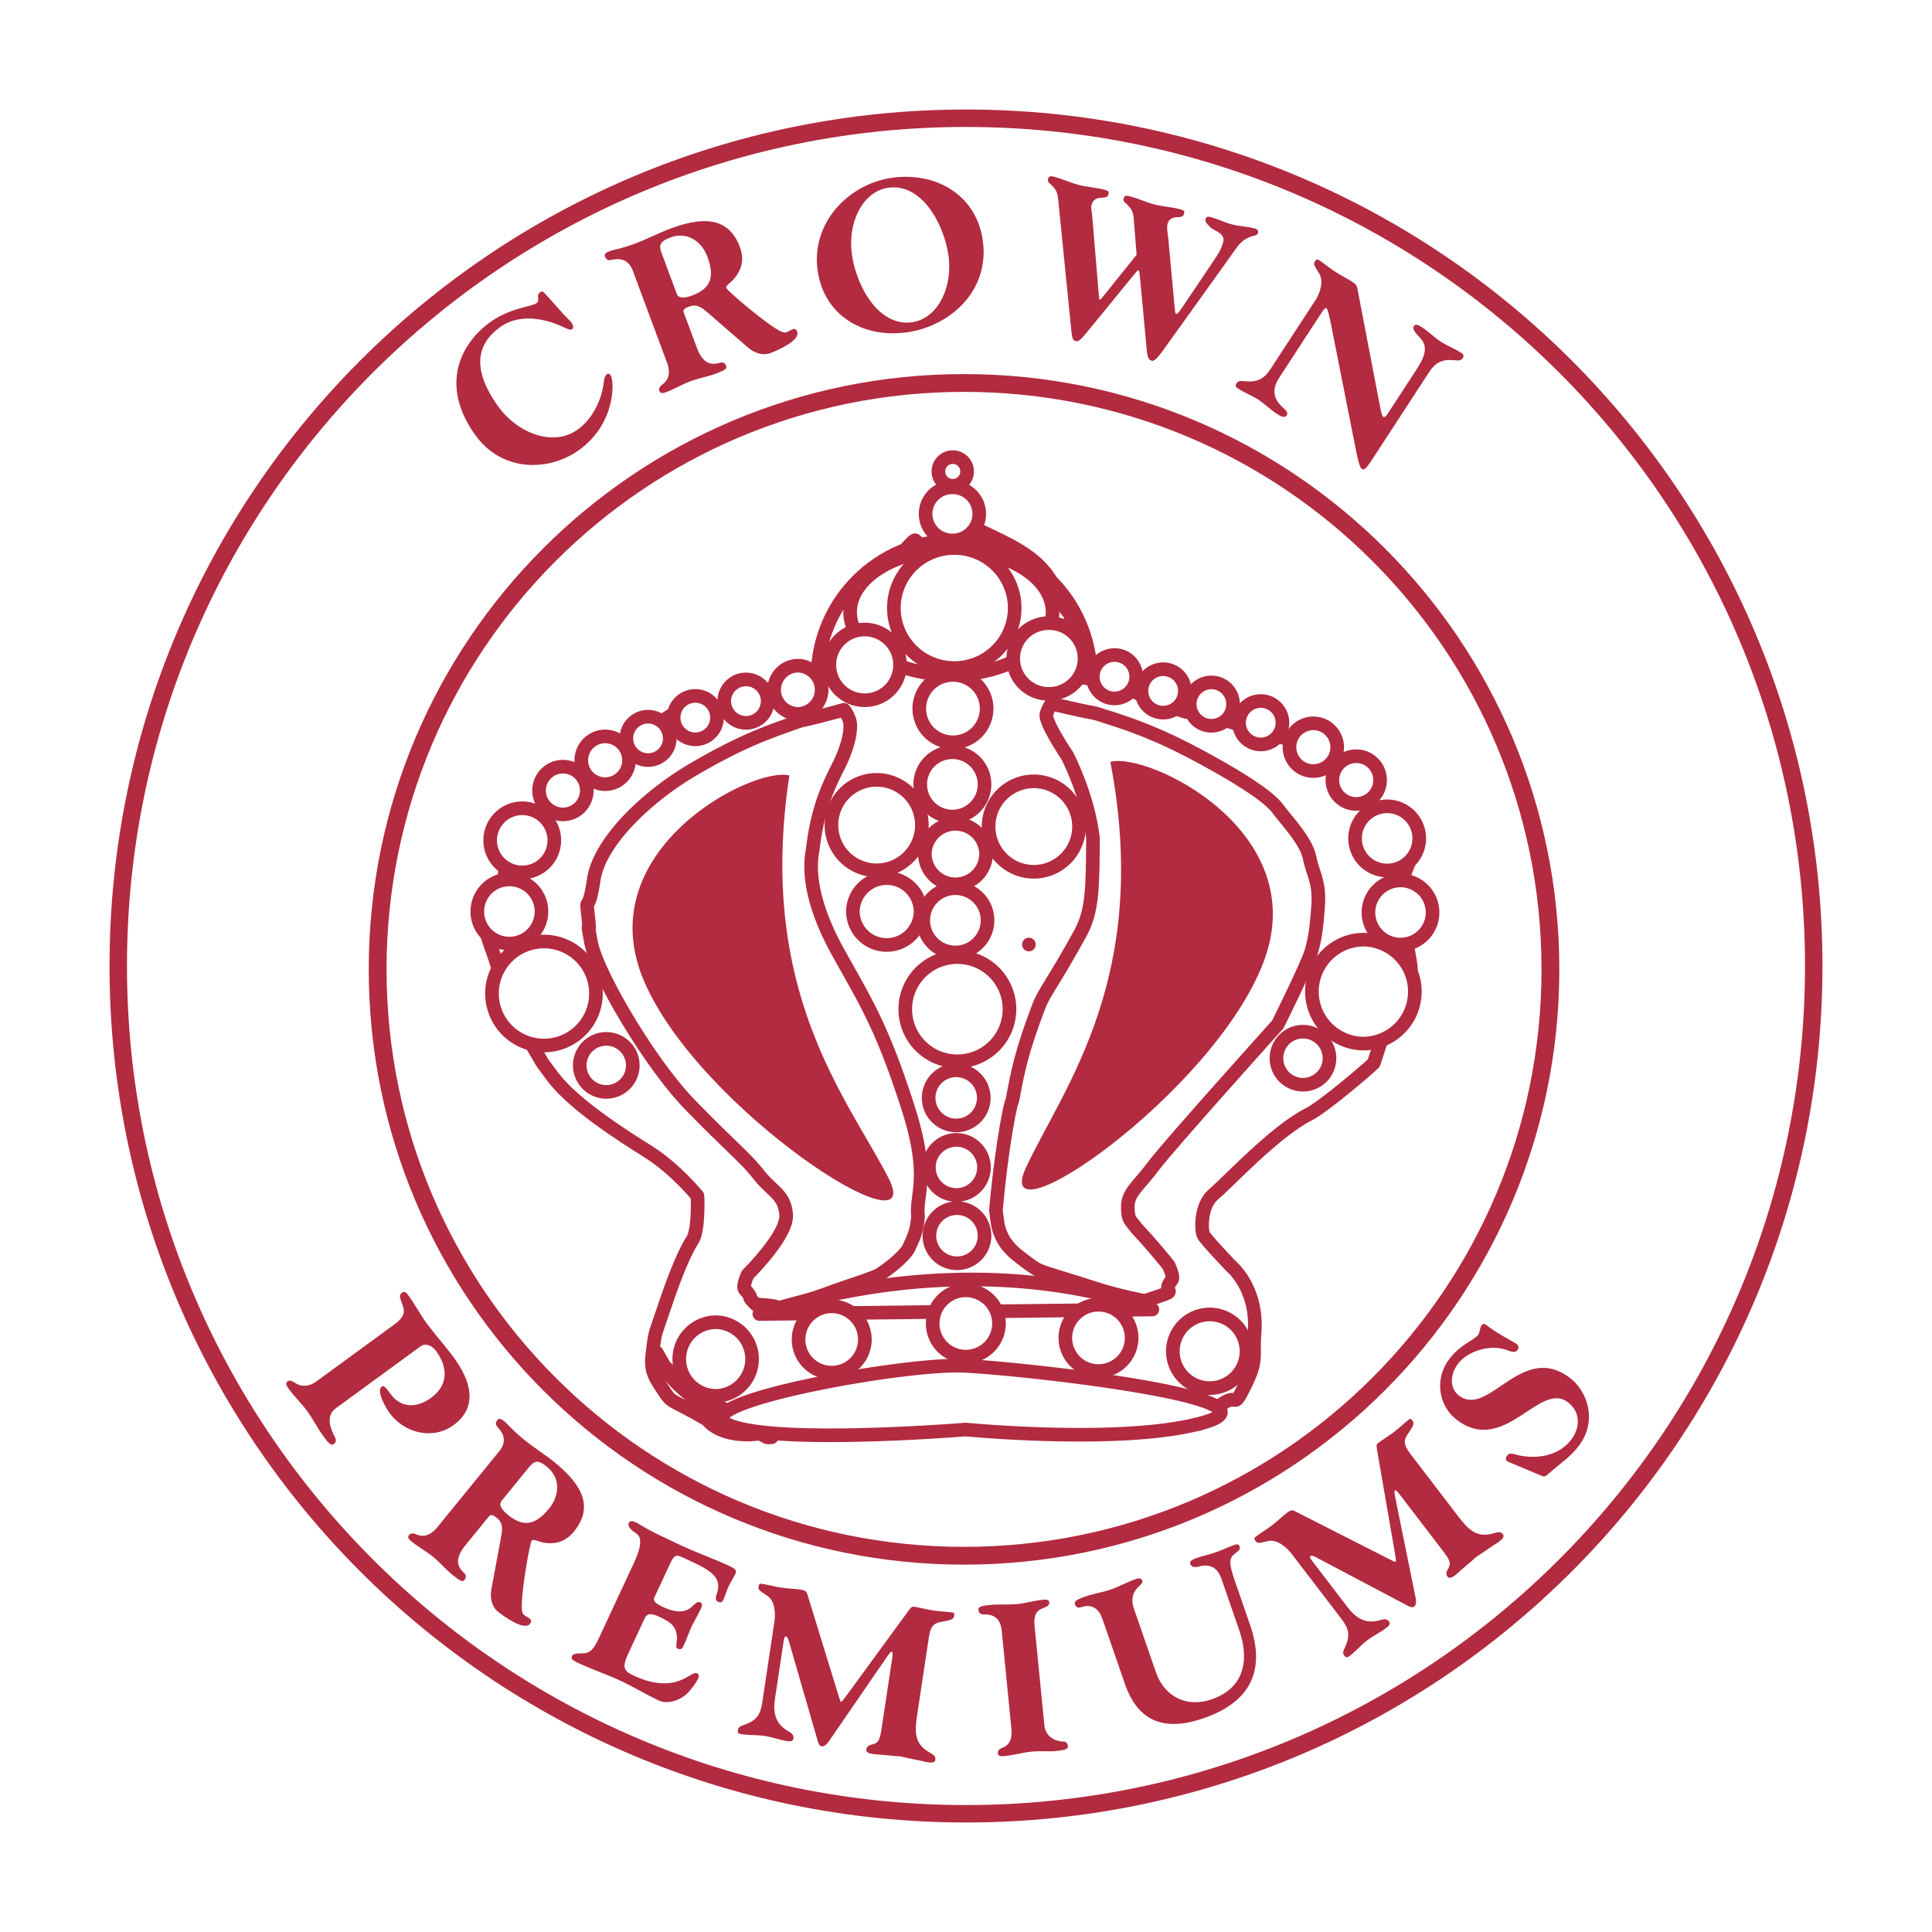 <svg xmlns="http://www.w3.org/2000/svg" width="2500" height="2500" viewBox="0 0 192.756 192.756"><g fill-rule="evenodd" clip-rule="evenodd"><path fill="#fff" d="M0 0h192.756v192.756H0V0z"/><path d="M96.378 180.96c-46.712 0-84.58-37.871-84.58-84.582s37.868-84.582 84.58-84.582c46.711 0 84.579 37.871 84.579 84.582S143.09 180.96 96.378 180.96z" fill="#fff" stroke="#b22b40" stroke-width="1.74" stroke-linecap="round" stroke-linejoin="round" stroke-miterlimit="2.613"/><path d="M56.263 31.393c.276.311.631.618.783.831.139.193.215.488.039.614-.213.152-.712-.133-.871-.204-2.522-1.165-4.76-1.115-6.299-.011-2.245 1.61-2.979 4.062-.215 7.917 1.954 2.722 5.522 4.044 7.911 2.334 1.484-1.066 2.319-2.813 2.585-4.423.059-.363.074-.907.354-1.11.142-.102.256-.052.372.107.38.53.551 4.8-3.166 7.462-2.97 2.128-7.652 2.243-10.35-1.522-3.538-4.935-1.51-9.091 1.532-11.27 1.945-1.395 4.103-1.521 4.58-1.863.442-.317-.11-.753.385-1.107.159-.113.29-.046.37.03l1.99 2.215zM66.001 25.227c-.272-.733-.211-1.126.87-1.529 1.756-.652 3.161.45 3.707 1.917.759 2.041.324 3.177-1.512 3.86-1.305.485-1.478.016-1.571-.228l-1.494-4.02zm.566 11.005c.25.671.292 1.538-.411 2.078-.18.137-.492.367-.37.693.122.327.426.214.714.107.816-.303 1.57-.771 2.386-1.073.813-.305 1.691-.444 2.507-.749.94-.349 1.159-.5 1.061-.767-.12-.324-.337-.406-.611-.328-.878.257-1.708.148-2.328-1.525l-1.29-3.466c-.101-.265.006-.419.535-.618.755-.28 1.271.108 1.854.611l4.007 3.478c.753.648 1.619.792 2.21.57.672-.248 3.033-1.266 2.707-2.143-.083-.224-.218-.337-.464-.246-.183.067-.385.213-.609.295-.185.07-.392.007-.679-.141-1.417-.75-5.217-3.979-5.33-4.286-.076-.205.47-.546.794-.921.655-.801 1.082-1.773.566-3.159-1.251-3.366-4.275-2.823-7.008-1.806-.898.334-2.345 1.059-3.448 1.468-1.448.54-2.059.582-2.546.762-.49.183-.526.335-.451.54.12.326.331.386.609.33.903-.198 1.732-.087 2.18 1.116l3.415 9.18zM84.936 24.857c-.224-3.102 1.377-5.968 3.938-6.153 3.473-.255 5.597 4.369 5.812 7.321.227 3.103-1.379 5.968-3.938 6.152-3.473.256-5.597-4.367-5.812-7.32zm-3.418 1.58c.32 4.405 3.831 7.116 8.281 6.792 4.514-.326 8.669-3.77 8.316-8.652-.336-4.602-4.04-7.232-8.488-6.91-4.513.328-8.448 4.104-8.109 8.77zM105.566 19.807c-.068-.781-.398-1.07-.645-1.336-.193-.207-.441-.293-.355-.628.088-.337.363-.268.635-.198.822.214 1.602.594 2.424.805s1.686.255 2.508.466c.357.094.547.142.459.479-.086.337-.439.313-.783.337-.637.039-.82.396-.922.796-.051.189.057.644.121 1.447l.625 7.507c.016.208.029.412.09.429.045.011.229-.188.369-.377l3.307-4.113-.291-3.67c-.047-.774-.398-1.068-.645-1.334-.193-.206-.439-.293-.354-.631.088-.337.359-.265.635-.195.822.211 1.602.592 2.42.803.824.213 1.689.257 2.51.468.359.091.549.141.461.479s-.439.313-.783.337c-.637.037-.805.421-.877.696-.084.337.047 1.134.096 1.551l.641 6.927c.035.303.045.44.131.461.145.037.363-.289.615-.65l3.35-4.979c.361-.535.609-1.058.729-1.521.24-.927-.945-1.121-1.336-1.534-.318-.328-.486-.553-.436-.742.086-.337.338-.272.549-.218.717.185 1.391.538 2.107.722.715.185 1.475.201 2.191.386.189.047.484.124.4.461-.09.338-.531.224-1.057.516-.73.396-.902.711-1.818 2.001l-6.594 9.199c-.732 1.003-.932 1.085-1.143 1.031-.254-.065-.416-.22-.488-1.071l-.682-7.297c-.033-.392-.084-.628-.148-.646-.084-.022-.223.168-.547.558l-4.562 5.587c-.725.892-.904.979-1.158.914-.273-.069-.346-.224-.441-1.168l-1.308-13.055zM132.734 32.045c-.133-.631-.289-1.227-.383-1.288-.09-.059-.18-.04-.467.397l-4.242 6.505c-.584.893-.711 1.769-.018 2.613.361.442.986.799.762 1.145-.24.366-.678.081-1.002-.135-.641-.416-1.182-.979-1.82-1.394-.637-.416-1.369-.685-2.008-1.101-.184-.12-.383-.25-.193-.542s.471-.239.838-.208c1.279.108 1.914-.229 2.568-1.232l4.482-6.868c.453-.695.832-1.874.371-2.642-.41-.685-.629-.904-.438-1.196.188-.292.297-.222.426-.137.549.356 1.045.785 1.592 1.142.547.356 1.141.642 1.689.996.4.263.492.4.537.69l2.285 11.907c.088.422.188.825.297.897.146.096.33-.147.498-.402l2.699-4.139c.783-1.204 1.436-2.36.471-3.353-.402-.417-.811-.868-.619-1.16s.535-.065.865.15c.637.416 1.18.978 1.816 1.393.639.418 1.371.688 2.01 1.103.182.118.381.25.193.54-.191.294-.471.242-.838.209-1.279-.109-1.9.241-2.553 1.245l-5.73 8.783c-.523.801-.738.973-.957.829-.201-.13-.377-.894-.535-1.646l-2.596-13.101zM39.34 132.144c1.405-1.026.92-1.613.622-2.502-.096-.28-.076-.511.135-.663.229-.167.376-.113.696.324.464.634 1.195 1.93 1.812 2.774.616.842 1.976 2.408 2.655 3.34 1.695 2.318 2.501 4.934-.011 6.77-2.071 1.517-4.917.793-6.381-1.209-.294-.404-1.386-2.193-.788-2.631.193-.139.318-.043.87.712 1.104 1.512 2.711 1.388 4.064.398 1.687-1.231 1.723-2.985.492-4.672-.449-.613-1.11-.778-1.532-.47l-8.482 6.199c-1.054.77-.483 2.104-.063 2.902.133.254.11.484-.15.676-.283.204-.655-.303-1.027-.813-.578-.79-1.014-1.685-1.592-2.474-.577-.789-1.297-1.478-1.874-2.27-.293-.404-.283-.572-.091-.713.265-.193.57.041.77.165.75.474 1.514.265 2.076-.144l7.799-5.699zM52.801 146.356c.496-.605.866-.751 1.761-.024 1.451 1.184 1.213 2.955.224 4.168-1.373 1.687-2.576 1.887-4.093.651-1.081-.879-.764-1.27-.6-1.471l2.708-3.324zm-9.203 6.059c-.452.555-1.177 1.033-2 .698-.208-.087-.565-.237-.785.035-.22.267.035.474.27.668.675.548 1.458.964 2.132 1.515.675.55 1.24 1.233 1.917 1.783.774.632 1.018.747 1.197.527.22-.271.181-.499-.023-.694-.668-.627-.993-1.397.132-2.781l2.337-2.867c.178-.22.365-.206.805.149.623.51.55 1.151.409 1.907l-.966 5.217c-.181.979.135 1.797.625 2.195.557.454 2.63 1.973 3.22 1.249.152-.185.18-.359-.022-.525-.152-.123-.378-.221-.563-.373-.152-.124-.205-.336-.223-.659-.072-1.602.79-6.515.997-6.767.135-.168.707.13 1.196.22 1.021.156 2.075.034 3.011-1.112 2.267-2.785.265-5.114-1.993-6.958-.744-.604-2.099-1.485-3.012-2.228-1.198-.977-1.542-1.483-1.947-1.812-.406-.331-.556-.286-.692-.116-.222.27-.167.481.024.694.626.679.951 1.449.139 2.443l-6.185 7.592zM63.231 155.97c.451-.966 1.04-2.49.257-2.977-.574-.362-.905-.734-.757-1.048.146-.317.48-.161.875.023 1.43.903 2.974 1.554 4.482 2.28 1.521.707 3.111 1.258 4.629 1.962.455.214.849.397.666.793-.205.433-.483.83-.688 1.264-.202.433-.324.903-.524 1.338-.103.216-.235.347-.534.209-.313-.147-.207-.528-.146-.716.441-1.306.108-2.086-2.197-3.161l-1.283-.597c-.554-.256-.773-.146-1.132.625l-1.608 3.45c-.145.315.144.573.932.94 1.145.531 2.169.601 2.878-.1.475-.453.581-.475.779-.382.296.136.165.414.04.688-.276.592-.631 1.146-.905 1.738-.276.594-.475 1.22-.75 1.812-.127.276-.257.553-.631.377-.296-.138-.02-.729-.071-1.231-.118-1.038-.636-1.423-1.778-1.959-.949-.438-1.245-.268-1.473.227l-1.573 3.373c-.679 1.46-.522 1.795.52 2.282 2.071.966 3.51.868 4.484.528.975-.337 1.483-.916 1.797-.771.239.111.235.325.144.522-.185.394-.7 1.09-1.022 1.421-.624.668-1.962 1.223-2.89.79-1.32-.616-2.567-1.391-3.89-2.004-1.32-.616-2.715-1.075-4.038-1.69-.609-.285-.907-.423-.759-.737.145-.316.604-.271 1.044-.281.796-.013 1.136-.433 1.66-1.556l3.462-7.432zM77.267 161.769c.121-.816.043-2.039-.696-2.546-.658-.452-.948-.562-.897-.905.042-.28.138-.331.332-.302.646.098 1.276.28 1.923.378.646.099 1.303.109 1.949.204.431.065.57.153.677.478l2.881 9.364c.296.948.392 1.336.455 1.346.13.021.366-.363.666-.759l6.07-8.305c.305-.415.398-.446.568-.42.646.098 1.279.283 1.925.379.644.098 1.303.108 1.947.204.129.02.179.138.122.37-.052.344-.436.397-1.138.533-.812.144-1.19.307-1.38 1.574L91.52 171c-.27 1.786-.337 2.965 1.245 3.861.426.241.605.377.551.72-.052.347-.481.281-.912.216-.848-.216-1.708-.344-2.556-.562-.873-.041-1.734-.171-2.606-.215-.43-.065-.862-.131-.809-.475.052-.344.261-.422.696-.533.574-.154.674-.535.852-1.719l1.039-6.884c.032-.215.069-.606-.018-.62-.15-.023-.325.259-.689.777l-5.607 8.154c-.193.278-.457.546-.714.509-.259-.039-.331-.294-.405-.524l-2.821-9.754c-.085-.319-.189-.644-.34-.668-.13-.017-.184.062-.245.471l-.855 5.681c-.204 1.355-.05 2.521 1.349 3.305.324.181.54.365.487.712-.052.344-.417.289-.633.257-.753-.114-1.48-.399-2.232-.512-.753-.115-1.534-.057-2.287-.17-.215-.032-.451-.067-.398-.414.05-.343.325-.41.675-.534 1.209-.433 1.583-1.014 1.762-2.199l1.218-8.111zM104.197 172.12c.131 1.342 1.363 1.636 1.846 1.632.283-.005.469.131.504.477s-.594.407-1.221.47c-.672.065-1.555-.021-2.42.062-.867.086-1.715.345-2.582.429-.412.042-.736.074-.77-.271-.035-.349.324-.491.533-.576.818-.344.889-1.182.818-1.897l-.961-9.742c-.131-1.343-.906-1.66-1.822-1.635-.283.005-.473-.128-.504-.477-.035-.346.59-.409 1.221-.47.865-.085 1.746.002 2.613-.082.867-.085 1.715-.345 2.582-.429.305-.031.627-.063.66.282.035.346-.537.514-.748.601-.818.344-.781 1.169-.711 1.885l.962 9.741zM109.988 161.524c-.441-1.274-1.289-1.464-2.152-1.166-.268.094-.49-.013-.582-.283-.1-.287.051-.452 1.059-.803.822-.283 1.701-.404 2.523-.689.822-.283 1.588-.731 2.41-1.017.494-.171.641-.084.709.122.088.248-.172.429-.445.707-.566.564-.652 1.309-.396 2.048l2.213 6.395c.832 2.406 3.033 3.578 5.561 2.704 3.682-1.273 3.568-4.525 2.779-6.808l-1.812-5.243c-.363-1.051-1.125-1.523-2.277-1.194-.357.103-.717.065-.83-.266-.084-.246.133-.414.648-.592.615-.214 1.262-.344 1.879-.558.617-.213 1.203-.508 1.822-.722.412-.144.5-.081.586.165.115.329-.248.477-.549.742-.512.452-.547.881.07 2.669l1.516 4.38c1.58 4.564.018 7.704-4.627 9.312-3.766 1.303-6.514.48-7.863-3.427l-2.242-6.476zM128.861 155.018c-.504-.655-1.436-1.449-2.312-1.271-.783.161-1.064.293-1.277.018-.17-.227-.143-.331.014-.451.52-.394 1.088-.725 1.609-1.12.518-.395.982-.861 1.5-1.257.346-.267.508-.308.812-.157l8.738 4.438c.887.442 1.232.645 1.285.605.102-.079-.012-.514-.082-1.005l-1.756-10.135c-.088-.507-.047-.596.094-.7.518-.398 1.086-.725 1.607-1.121.518-.398.982-.863 1.502-1.26.104-.08.221-.032.35.17.211.276-.018.587-.408 1.188-.463.684-.605 1.067.174 2.088l4.693 6.133c1.098 1.435 1.898 2.301 3.641 1.789.471-.14.691-.172.902.103.211.278-.135.541-.48.807-.742.459-1.434.988-2.178 1.449-.639.599-1.33 1.125-1.969 1.723-.344.267-.689.529-.902.253-.211-.276-.123-.48.102-.87.287-.522.082-.859-.645-1.811l-4.232-5.528c-.131-.172-.387-.47-.455-.417-.121.093-.039.416.08 1.035l1.969 9.696c.064.336.076.71-.133.869-.207.158-.438.034-.656-.072l-8.975-4.747c-.287-.163-.594-.315-.717-.223-.104.081-.084.177.166.505l3.49 4.561c.834 1.09 1.781 1.791 3.314 1.327.357-.106.641-.133.852.144.213.276-.084.503-.254.633-.605.463-1.314.788-1.922 1.252-.604.461-1.104 1.061-1.709 1.525-.172.132-.361.277-.574.002-.211-.277-.068-.521.082-.857.529-1.173.371-1.845-.355-2.796l-4.985-6.515zM151.01 146.064c-.184-.083-.492-.179-.648-.298-.123-.09-.209-.266.016-.56.26-.348.797-.081 1.148-.007 1.855.392 4.016.055 5.246-1.577.916-1.216.916-2.772-.354-3.727-2.832-2.133-6.316 5.348-11.061 1.774-1.789-1.349-2.307-4.027-.762-6.076 1.113-1.478 2.459-1.854 2.889-2.426.145-.191.189-.758.307-.914.17-.226.314-.2.539-.028.965.779 2.758 1.692 2.947 1.837.227.17.305.394.121.637-.236.312-.568.172-1.104-.018-1.572-.555-3.83.059-4.824 1.38-.801 1.06-.885 2.438.105 3.185 2.955 2.227 6.246-5.4 11.043-1.785 1.686 1.269 2.846 4.212.895 6.801-.838 1.114-1.936 1.811-2.943 2.713-.164.148-.393.413-.688.301l-2.872-1.212z" fill="#b22b40"/><path d="M96.18 155.217c-32.309 0-58.502-26.192-58.502-58.504 0-32.309 26.193-58.504 58.502-58.504 32.312 0 58.505 26.195 58.505 58.504.001 32.311-26.193 58.504-58.505 58.504z" fill="#fff" stroke="#b22b40" stroke-width="1.776" stroke-linecap="round" stroke-linejoin="round" stroke-miterlimit="2.613"/><path d="M95.195 81.216c-7.526 0-13.628-6.103-13.628-13.631s6.103-13.628 13.628-13.628c7.528 0 13.631 6.1 13.631 13.628s-6.103 13.631-13.631 13.631z" fill="#fff" stroke="#b22b40" stroke-width="1.36" stroke-linecap="round" stroke-linejoin="round" stroke-miterlimit="2.613"/><path d="M64.657 114.896c2.719 1.699 4.931 4.419 4.931 4.419s.169 3.4-.512 4.419c-.679 1.02-1.7 3.4-2.72 6.459-1.018 3.06-.964 2.55-1.188 4.25-.244 1.813-.229 2.38.792 3.909 1.269 1.901.509.907 4.589 3.285 1.36 1.701 4.308 1.476 4.308 1.476s1.018 0 5.438-.682c4.419-.679 21.758-.34 26.855 0 5.1.34 3.23 0 7.311 0 2.904 0-.34.34 3.229-.34 3.289-.626.68 1.021 3.4-1.359 2.719-2.38 1.699.34 3.059-2.38s.82-2.859 1.021-5.438c.338-4.42-2.381-6.63-2.381-6.63s-2.492-2.606-2.719-3.06c-.227-.454-.34-2.945 1.02-4.079s6.117-6.29 9.518-7.989c1.361-.679 5.779-4.418 6.459-5.1 4.42-13.937 4.078-5.098 3.061-13.937-1.02-8.838 2.719-3.741-2.041-9.519-4.758-5.778 3.4-1.699-4.758-5.778-8.158-4.08 3.059-.682-8.158-4.08-11.221-3.4-2.721 0-11.221-3.4-8.498-3.398-9.178-.679-8.498-3.059.682-2.38.682 1.36.682-2.38 0-3.737 2.719 0 0-3.397-2.721-3.401-.342-.682-2.721-3.06-2.381-2.38 1.699-.681-2.381-2.041-4.079-1.359.68-1.359-3.74-1.359-4.418 0-1.02-1.021-4.078 0-3.059 1.02-.679-1.7-3.399 1.359-2.719 3.059-1.359.34-2.719 3.059-1.36 2.721-1.021 0-1.021 2.721 0 2.719.339.68 0 2.719-.339 2.041-1.02.342-.681 2.38l.342 2.041s.339-3.061-10.539 1.019c-10.879 4.08-4.079-1.019-11.218 4.08-7.141 5.1-1.36-3.059-7.48 5.1-6.119 8.159-5.1 0-6.119 8.499-1.02 8.5-3.061 2.719-1.02 8.5 2.039 5.779-1.699.339 2.039 6.118 3.74 5.778 1.701 3.06 3.74 5.778 2.04 2.716 6.798 5.777 9.518 7.477z" fill="#fff" stroke="#b22b40" stroke-width="1.36" stroke-linecap="round" stroke-linejoin="round" stroke-miterlimit="2.613"/><path fill="#fff" stroke="#b22b40" stroke-width="1.36" stroke-linecap="round" stroke-linejoin="round" stroke-miterlimit="2.613" d="M65.02 74.893l-.818-.544.818.272v.272zM97.09 52.586c3.016 1.588 6.643 2.72 8.129 6.107-.154-.285-.324-.567-.482-.851.412.509.639 1.105.949 1.671-.154-.311-.311-.623-.467-.936.084.043.156.087.24.129l.678 1.189c-.721-.396-.807-1.203-1.215-1.812.17.311.324.623.494.933-.352-.565-.664-1.146-1.006-1.727.17.311.355.624.525.936-1.885-2.252-4.676-3.103-7.168-4.449l-.677-1.19z"/><path d="M65.529 134.955c-.041.751.553 1.175.866 1.756-.213-.311-.441-.609-.652-.92 1.769 2.775 4.519 4.616 7.436 6.118 1.062.552 2.182.821 3.245 1.443.154.102.367.045.565.045l-.681-1.191c-4.049-1.146-7.606-3.512-10.565-6.415.211.311.439.609.652.92-.285-.48-.583-.964-.866-1.444.229.298.453.58.682.879l-.682-1.191z" fill="#c6c7c9" stroke="#b22b40" stroke-width="1.36" stroke-linecap="round" stroke-linejoin="round" stroke-miterlimit="2.613"/><path d="M95.444 105.884a5.198 5.198 0 1 0 .001-10.395 5.198 5.198 0 0 0-.001 10.395zM95.32 95.029a3.206 3.206 0 0 0 3.207-3.207 3.206 3.206 0 1 0-6.414 0 3.21 3.21 0 0 0 3.207 3.207zM95.327 88.228a3.056 3.056 0 0 0 3.056-3.054 3.056 3.056 0 0 0-6.11 0 3.056 3.056 0 0 0 3.054 3.054zM95.022 81.467a3.207 3.207 0 0 0 3.204-3.208c0-1.771-1.433-3.207-3.204-3.207s-3.209 1.436-3.209 3.207a3.211 3.211 0 0 0 3.209 3.208zM79.639 71.225a2.405 2.405 0 0 0 0-4.808 2.404 2.404 0 0 0 0 4.808zM95.349 112.285a2.75 2.75 0 1 0 .001-5.499 2.75 2.75 0 0 0-.001 5.499zM87.464 86.829a4.51 4.51 0 1 0 0-9.022 4.51 4.51 0 0 0 0 9.022zM103.143 86.978a4.511 4.511 0 1 0-.002-9.022 4.511 4.511 0 0 0 .002 9.022zM102.654 94.235a3.375 3.375 0 1 0 0 0zM88.467 94.28a3.377 3.377 0 0 0 3.377-3.374 3.377 3.377 0 0 0-6.752 0 3.375 3.375 0 0 0 3.375 3.374zM111.197 69.681a2.164 2.164 0 1 0-2.166-2.163c0 1.194.971 2.163 2.166 2.163zM115.982 71.097a2.165 2.165 0 1 0 0-4.328 2.165 2.165 0 0 0 0 4.328zM95.423 126.037a2.75 2.75 0 1 0 .003-5.499 2.75 2.75 0 0 0-.003 5.499zM95.42 119.223a2.748 2.748 0 1 0 .006-5.496 2.748 2.748 0 0 0-.006 5.496zM64.657 75.833a2.163 2.163 0 1 0-2.163-2.162c0 1.194.968 2.162 2.163 2.162zM60.327 78.233a2.38 2.38 0 1 0 .001-4.759 2.38 2.38 0 0 0-.001 4.759zM56.163 81.253a2.38 2.38 0 1 0 0-4.762 2.38 2.38 0 0 0 0 4.762zM69.326 73.76a2.164 2.164 0 1 0-.001-4.327 2.164 2.164 0 0 0 .001 4.327zM74.425 72.117a2.163 2.163 0 1 0 0-4.33 2.163 2.163 0 0 0 0 4.33zM135.312 80.208a2.38 2.38 0 1 0-2.381-2.377 2.378 2.378 0 0 0 2.381 2.377zM130.982 76.928a2.38 2.38 0 1 0 0-4.759 2.38 2.38 0 0 0 0 4.759zM125.785 74.27a2.164 2.164 0 1 0 0-4.328 2.164 2.164 0 0 0 0 4.328zM135.975 104.119a5.185 5.185 0 1 0 0-10.37 5.186 5.186 0 0 0 0 10.37zM54.2 104.309a5.187 5.187 0 1 0 0-10.373 5.187 5.187 0 0 0 0 10.373z" fill="#fff" stroke="#b22b40" stroke-width="1.36" stroke-linecap="round" stroke-linejoin="round" stroke-miterlimit="2.613"/><path d="M50.822 94.142a3.2 3.2 0 0 0 0-6.4 3.2 3.2 0 0 0 0 6.4zM139.73 94.237a3.198 3.198 0 0 0 3.197-3.201 3.198 3.198 0 1 0-3.197 3.201zM138.395 86.847a3.2 3.2 0 1 0 .003-6.4 3.2 3.2 0 0 0-.003 6.4zM52.105 87.04a3.198 3.198 0 1 0 0-6.398 3.198 3.198 0 1 0 0 6.398zM60.488 108.938a2.644 2.644 0 1 0 0-5.289 2.644 2.644 0 0 0 0 5.289zM120.629 138.491a3.674 3.674 0 1 0 0-7.347 3.674 3.674 0 0 0 0 7.347zM71.445 139.266a3.675 3.675 0 0 0 0-7.348 3.674 3.674 0 0 0 0 7.348zM84.194 70.818c-5.487 1.497-3.224.686-5.487 1.497-2.26.81-4.934 1.745-9.597 4.486-4.662 2.744-9.324 7.23-9.874 10.97-.547 3.74-.82 1.248-.547 3.74.273 2.494-.272-.5.273 2.494.551 2.989 5.762 11.964 9.874 16.203 4.111 4.238 5.484 5.236 6.855 6.981 1.371 1.745 2.571 1.949 2.743 3.988.17 2.041-3.84 5.982-3.84 5.982s-.548 1.187-.274 1.497c1.097 1.245-.093.305 1.097 1.495 3.398.17 1.645.498 1.645.498s2.469-.498 5.21-1.495c2.741-.998 4.867-1.62 5.485-1.995.618-.374 2.539-1.794 2.95-2.73.387-.879.738-1.422.888-3.082-.272-2.243 1.288-3.772-1.042-10.97-2.563-7.915-4.073-10.235-6.905-15.319-2.276-4.086-3.083-7.573-2.576-10.187.482-4.238 1.58-6.438 2.6-8.477 1.021-2.041 1.342-3.831 1.068-4.58-.274-.746-.546-.996-.546-.996z" fill="#fff" stroke="#b22b40" stroke-width="1.36" stroke-linecap="round" stroke-linejoin="round" stroke-miterlimit="2.613"/><path d="M78.759 77.369c-3.703-.936-20.018 7.478-14.534 20.44 5.485 12.965 28.519 27.673 24.407 19.696-4.114-7.977-13.162-18.636-9.873-40.136z" fill="#b22b40"/><path d="M104.918 70.207c5.539 1.327 3.248.585 5.539 1.327 2.289.742 4.996 1.595 9.756 4.195 4.76 2.601 6.668 4.102 7.316 5.018.652.916 2.783 3.099 3.123 4.797.338 1.699 1.037 2.411.854 4.91-.182 2.5-.352 3.351-.693 4.541-.34 1.188-3.32 7.204-3.32 7.204s-10.848 12.054-12.377 14.094c-1.529 2.039-2.594 2.709-2.594 4.069 0 1.359.205 1.294.902 2.219 1.775 1.891 3.154 3.644 3.154 3.644s.59 1.169.328 1.488c-1.051 1.279.584.979-1.041 1.528l-1.627.548s-2.484-.424-5.264-1.338c-2.775-.914-4.924-1.471-5.555-1.828-.627-.353-1.973-1.436-1.973-1.436s-.988-.781-1.434-1.701c-.447-.923-.457-1.234-.648-2.727.387-4.545 1.219-9.972 1.658-11.044.512-2.787.896-4.778 2.621-9.318.531-1.401 1.498-2.463 4.141-7.279 1.238-2.254 1.223-4.586 1.266-9.478-.467-4.21-2.568-8.241-2.568-8.241s-2.322-3.423-2.076-4.18c.248-.755.512-1.012.512-1.012z" fill="#fff" stroke="#b22b40" stroke-width="1.36" stroke-linecap="round" stroke-linejoin="round" stroke-miterlimit="2.613"/><path d="M110.783 76.017c3.666-1.047 20.281 6.868 15.275 19.989-5.006 13.122-27.49 28.521-23.672 20.424 3.819-8.099 12.475-19.025 8.397-40.413z" fill="#b22b40"/><path d="M129.91 108.221a2.645 2.645 0 1 0-.003-5.287 2.645 2.645 0 0 0 .003 5.287zM95.049 53.919a2.649 2.649 0 1 0 0-5.299 2.65 2.65 0 1 0 0 5.299zM95.056 48.469a1.431 1.431 0 1 0 0-2.862 1.431 1.431 0 0 0 0 2.862zM120.861 72.411a2.163 2.163 0 0 0 2.164-2.163 2.162 2.162 0 1 0-4.326 0c0 1.194.971 2.163 2.162 2.163zM72.547 142.096c-4.327-2.121 17.554-6.099 23.565-5.833 6.009.266 31.976 3.182 24.282 5.568-7.691 2.384-24.042.794-24.042.794s-19.475 1.59-23.805-.529zM75.761 131.1c23.12-7.479 39.208-.454 39.208-.454l-39.208.454z" fill="#fff" stroke="#b22b40" stroke-width="1.36" stroke-linecap="round" stroke-linejoin="round" stroke-miterlimit="2.613"/><path d="M82.98 136.948a3.307 3.307 0 1 0 0-6.614 3.307 3.307 0 0 0 0 6.614zM109.596 136.789a3.307 3.307 0 1 0 0-6.614 3.307 3.307 0 0 0 0 6.614zM96.36 135.351a3.308 3.308 0 0 0 3.308-3.307 3.307 3.307 0 0 0-3.308-3.305 3.306 3.306 0 0 0 0 6.612zM94.912 67.319c-5.574 0-10.095-2.799-10.095-6.25s4.521-6.249 10.095-6.249c5.577 0 10.098 2.798 10.098 6.249s-4.522 6.25-10.098 6.25z" fill="#fff" stroke="#b22b40" stroke-width="1.36" stroke-linecap="round" stroke-linejoin="round" stroke-miterlimit="2.613"/><path d="M104.617 69.226a3.528 3.528 0 1 0 0-7.055 3.527 3.527 0 0 0 0 7.055zM95.209 66.65c3.328 0 6.025-2.682 6.025-5.99 0-3.307-2.697-5.987-6.025-5.987-3.328 0-6.026 2.68-6.026 5.987 0 3.309 2.698 5.99 6.026 5.99zM86.27 69.863a3.527 3.527 0 1 0 0-7.055 3.527 3.527 0 0 0 0 7.055zM94.995 74.056a3.36 3.36 0 1 0 0-6.718 3.36 3.36 0 0 0 0 6.718z" fill="#fff" stroke="#b22b40" stroke-width="1.36" stroke-linecap="round" stroke-linejoin="round" stroke-miterlimit="2.613"/></g></svg>